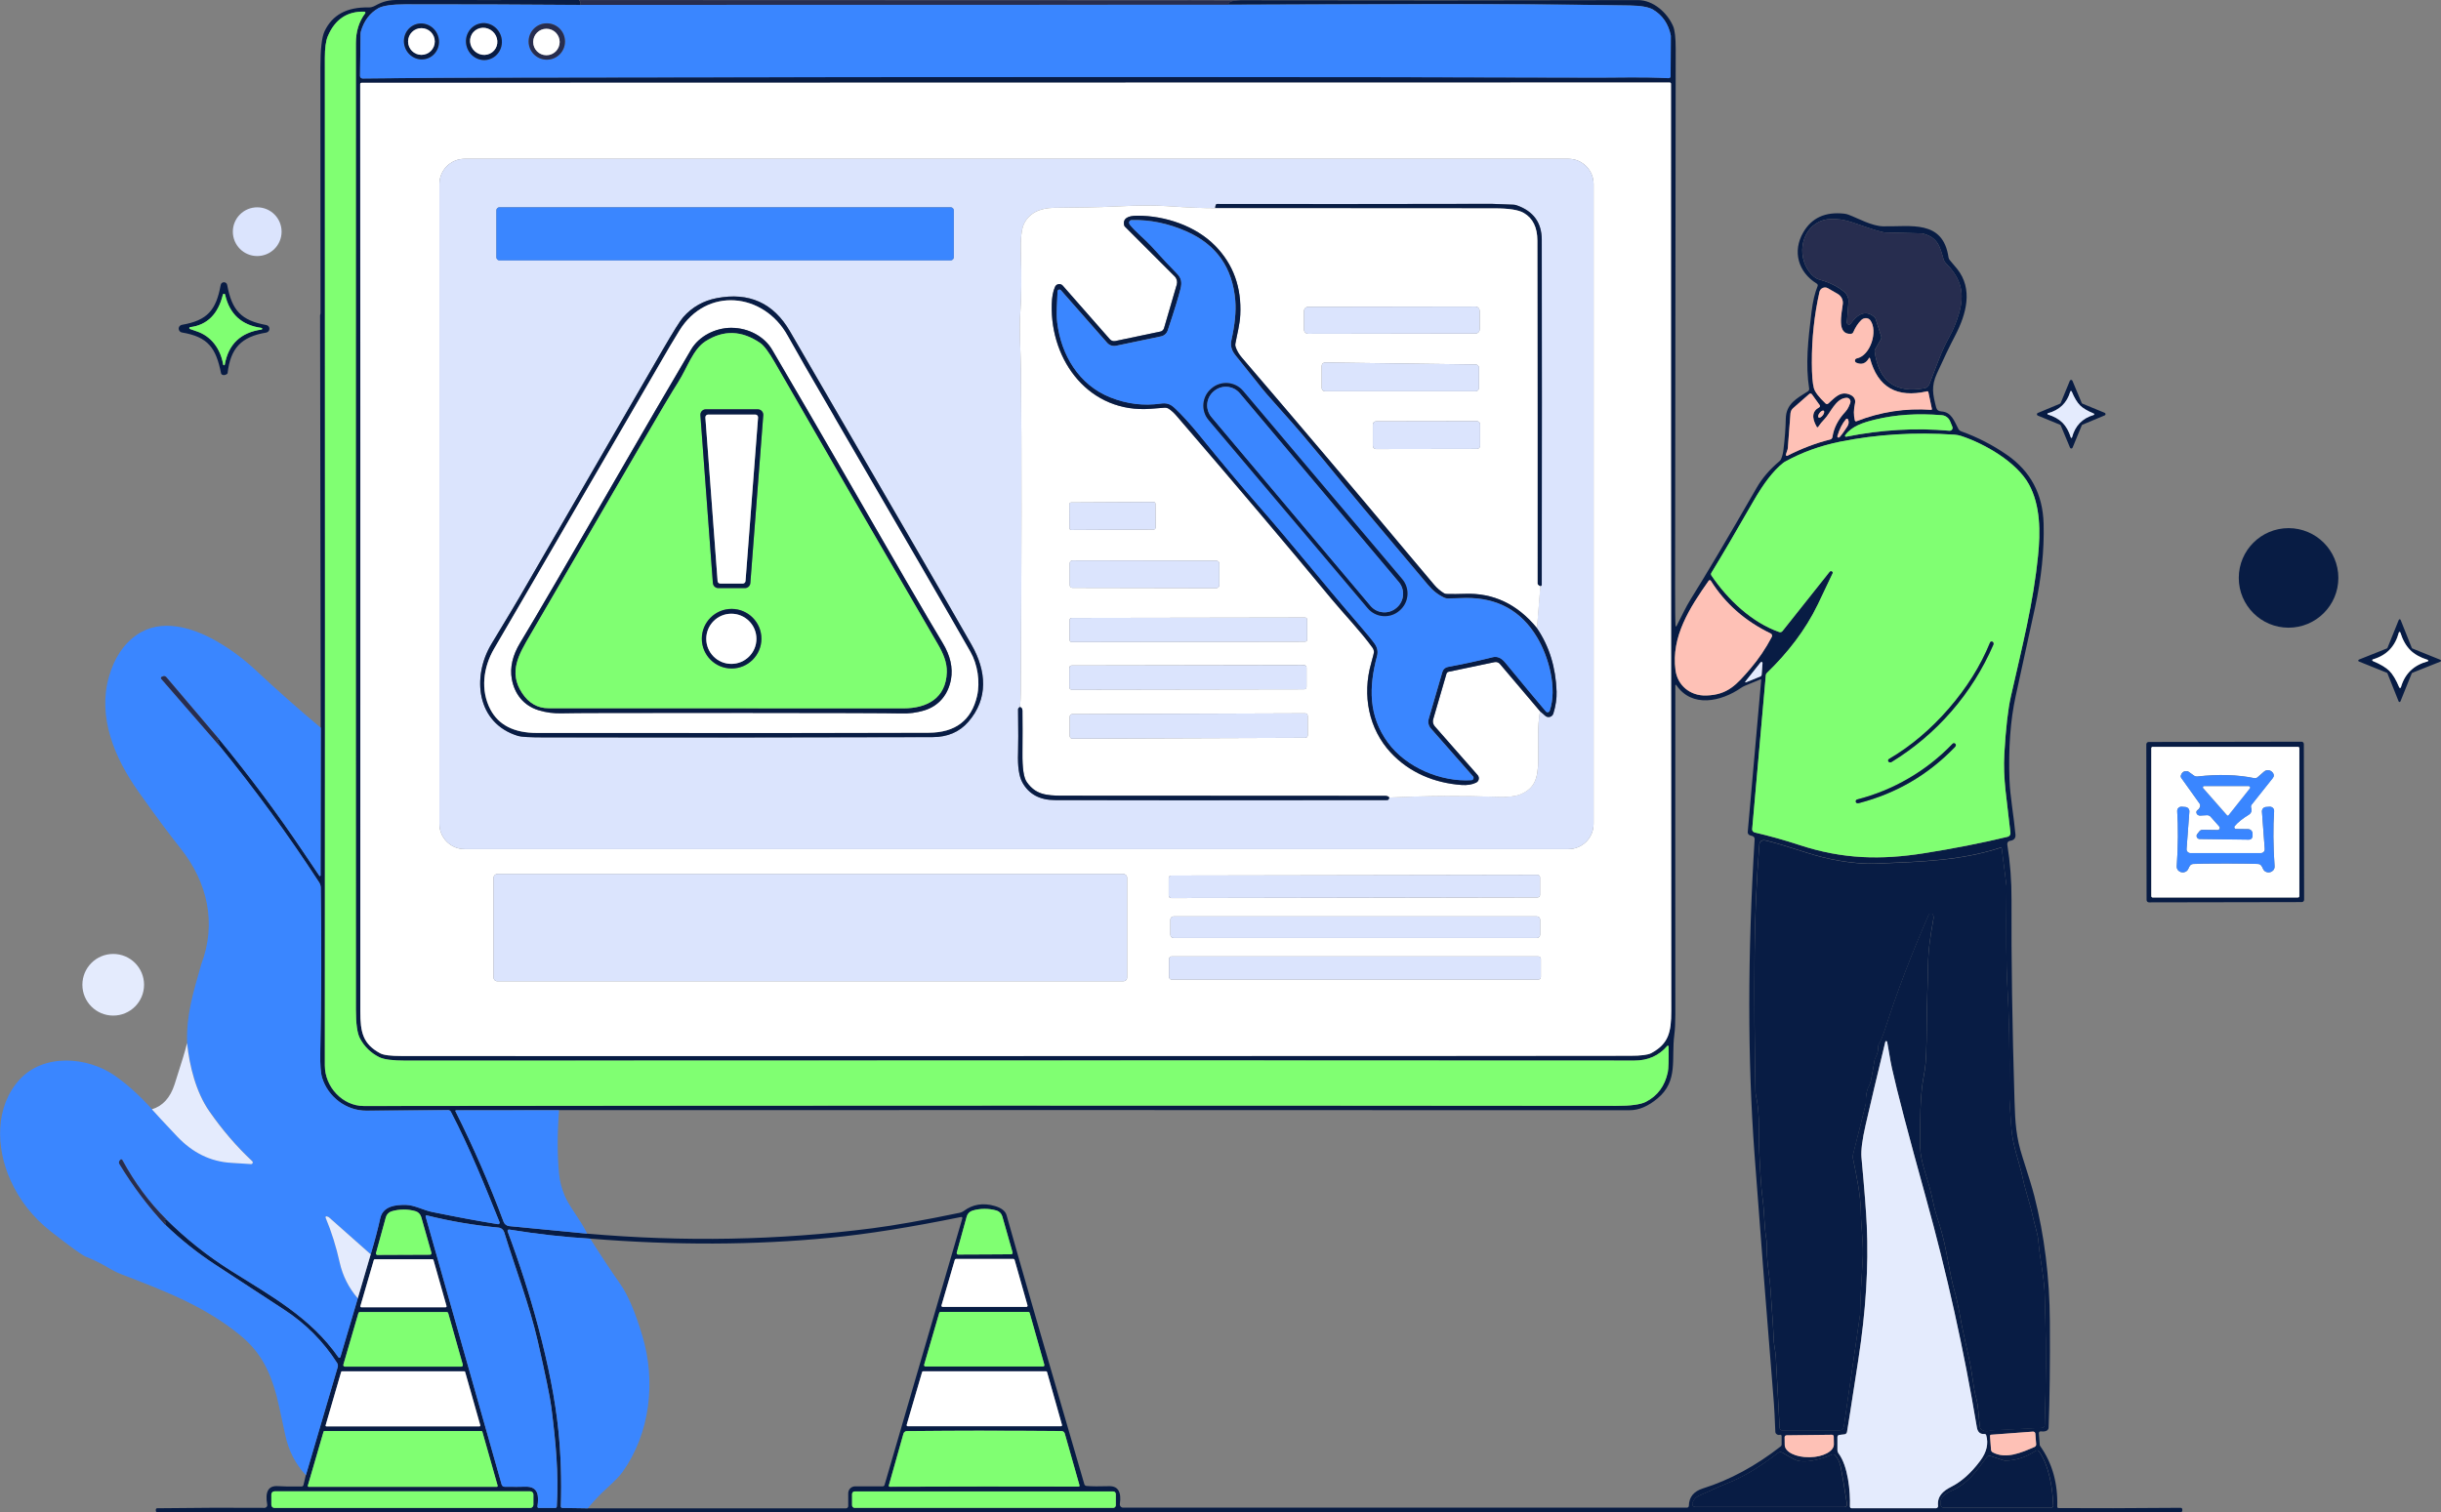 <?xml version="1.0" encoding="UTF-8"?>
<svg id="Layer_2" data-name="Layer 2" xmlns="http://www.w3.org/2000/svg" viewBox="0 0 445.65 276.19">
  <rect x="0" y="0" width="445.65" height="276.19" fill="#808080" stroke="none"/>
  <defs>
    <style>
      .cls-1 {
        fill: #081c44;
      }

      .cls-2 {
        fill: #80ff72;
      }

      .cls-3 {
        fill: #fec1b6;
      }

      .cls-4 {
        fill: #fff;
      }

      .cls-5 {
        fill: #3a86ff;
      }

      .cls-6 {
        fill: #dbe4fd;
      }

      .cls-7 {
        fill: #272d4f;
      }

      .cls-8 {
        fill: #e4ebfd;
      }
    </style>
  </defs>
  <g id="Layer_1-2" data-name="Layer 1">
    <g>
      <path class="cls-1" d="M105.72,0c.25.31.35.61.28.89-10.64-.09-21.28-.12-31.93-.11-2.51,0-4.19.25-5.03.73-1.51.87-2.56,2.25-3.13,4.15-.05.17-.08.34-.08.5l-.1,7.68c0,.27.21.49.48.48,9.18-.11,18.48-.17,27.9-.17,1.52,0,8.92-.01,22.22-.03,70.87-.1,129.43-.09,175.68.04,3.58.01,7.91-.15,12.61.1.21.01.37-.15.38-.35l.04-7.36s0-.07-.01-.09c-.43-2.11-1.51-3.67-3.21-4.7-.8-.48-2.24-.74-4.3-.77-24.39-.4-48.82-.2-73.24-.14-.18-.57.81-.85,2.98-.81,23.92.05,47.86.04,71.8-.02,2.76,0,5.32,2.28,6.39,4.74.32.73.48,2.12.48,4.16-.02,21.06-.05,53.85-.11,98.38,0,3.81.02,6.14.08,7.01,0,.09.14.12.18.03,1.14-2.18,1.62-3.36,2.65-5.01,2.68-4.28,6.67-11.02,11.97-20.23,1-1.75,2.39-3.37,4.16-4.86.14-.11.24-.25.31-.41.21-.47.36-1.06.44-1.74.25-2.06.39-3.93.42-5.6.04-2.77,2.04-3.74,4.05-5.03.16-.1.24-.29.22-.48-.7-4.49-.2-8.81.43-14.01.23-1.9.6-3.47,1.11-4.72.07-.17,0-.36-.15-.45-3.41-2.1-4.48-5.9-2.47-9.36,1.54-2.66,4.03-3.8,7.46-3.42.27.03.54.09.8.19,1.76.66,4.25,2.08,6.32,2.12,4.98.11,10.93-1.29,11.94,5.68.03.18.1.34.22.48.67.79,1.12,1.32,1.34,1.6,2.98,3.7,1.67,8.3-.34,12.18-.99,1.89-2.1,4.2-3.34,6.94-1.06,2.35-.76,3.79-.14,6.19.12.46.44.71.97.74,1.82.11,2.3,1.69,3.07,3.15.11.23.31.41.56.49,2.95,1.06,5.73,2.49,8.33,4.29,4.31,2.99,6.55,7.18,6.69,12.58.13,4.81-.4,9.91-1.57,15.3-1.14,5.24-2.32,10.65-3.54,16.22-.95,4.36-1.33,9.46-1.12,15.29.11,2.97.8,6.67,1.09,9.94.06.67-.27,1.06-.99,1.15-.33.04-.55.34-.5.67.53,3.32.79,6.69.77,10.12-.05,10.72.13,22.95.55,36.7.12,4.02.28,6.63,1.46,10.28,1.06,3.28,1.78,5.65,2.15,7.08,1.85,7.24,2.8,14.91,2.84,23,.05,7.61-.03,14.03-.23,19.29,0,.21-.11.4-.27.53-.24.18-.62.24-1.16.18-.2-.02-.36.14-.35.34l.16,2.12c0,.08.03.15.08.22,2.21,3.1,3.25,6.8,3.12,11.09,0,.13.1.24.23.24l10,.02,12.31-.07c.16,0,.29.13.29.29v.22c0,.16-.14.3-.3.3H28.73c-.15,0-.28-.12-.28-.28v-.2c0-.14.11-.25.25-.25l10.4-.09,9.2.02c.31,0,.55-.28.49-.59-.43-2.36.21-3.49,1.91-3.38.94.07,2.39.09,4.35.07.17,0,.32-.12.36-.29l.42-1.78,5.8-19.71c.08-.28.04-.57-.11-.81-2.51-3.92-5.74-7.18-9.72-9.76-4.18-2.73-8.36-5.46-12.53-8.19-3.27-2.14-6.3-4.56-9.09-7.25.08-.07.11-.16.12-.25,0-.15-.03-.24-.1-.28-.14-.08-.22-.14-.23-.17-.04-.11.05-.23.18-.21.09.02.15-.03.17-.13,3.59,3.56,7.52,6.69,11.8,9.39,7.32,4.61,14.55,8.52,19.65,15.82.1.15.33.11.37-.06l3.17-10.7,2.36-8.04c.72-2.37,1.3-4.57,1.74-6.59.48-2.19,2.78-2.48,4.74-2.43,1.48.04,3.26.99,4.67,1.28,4.49.92,8.51,1.66,12.07,2.24.21.04.38-.17.3-.37-2.54-6.29-5.38-13.44-8.89-20.17-.1-.18-.29-.3-.49-.29-7.35.06-12.34.09-14.95.1-3.66.02-6.99-2.51-8.06-6.01-.27-.86-.37-2.37-.34-4.54.2-10.09.23-20.14.09-30.13,0-.36-.11-.7-.3-1.01-5.61-8.64-11.72-17-18.32-25.09.15-.15.07-.44-.24-.86-.08-.11.04-.16.37-.13,5.41,6.57,10.51,13.39,15.27,20.47,1,1.48,1.99,2.95,2.97,4.4.07.1.22.05.22-.07l.04-26.91-.12-75.38c.05-.13.08-.26.08-.38,0-20.73-.01-35.68-.02-44.83,0-3.35.25-5.57.76-6.64,1.41-3,4.1-4.45,8.07-4.35.37,0,.76-.1,1.16-.32,1.51-.83,2.53-1.05,4.39-1.05,10.95.03,21.89.02,32.83,0M66.53,2.14c-3.15-.1-5.38,1.4-6.69,4.48-.36.85-.54,2.17-.54,3.98.04,77.62.04,138.95,0,183.97,0,3.93,3.23,7.42,7.15,7.42,79.36-.09,155.55-.1,228.6-.03,2.66,0,4.48-.24,5.44-.74,2.12-1.09,3.45-2.89,3.99-5.41.13-.62.18-2.18.14-4.7,0-.12-.16-.18-.24-.09-1.52,1.78-3.53,2.67-6.01,2.67-29.99-.04-104.76-.04-224.33.01-2.37,0-3.97-.21-4.81-.63-1.53-.76-2.7-1.9-3.51-3.41-.5-.92-.75-2.68-.75-5.29-.02-50.79-.02-109.61,0-176.48,0-2.13.56-3.94,1.69-5.45.09-.12,0-.29-.14-.29M185.45,192.86c66.64-.02,104.03-.03,112.18-.05,1.97,0,3.26-.17,3.85-.49,3.14-1.71,3.64-3.78,3.64-7.71-.04-79.93-.06-136.37-.05-169.31,0-.12-.1-.23-.22-.23-24.66,0-64.47,0-119.43.02-54.96.01-94.77.02-119.43.03-.12,0-.23.1-.23.23.03,32.94.03,89.38.02,169.31,0,3.92.5,6,3.64,7.7.6.33,1.88.49,3.85.49,8.14.02,45.54.02,112.18.01M352.25,70.13c.12-.36.72-1.91,1.79-4.66.57-1.46,1.19-2.79,1.87-4.01.68-1.22,1.25-2.59,1.7-4.1,1.13-3.77.47-6.43-2.31-9.24-.23-.24-.41-.53-.5-.86-.65-2.32-1.07-3.85-3.61-4.57-.14-.04-.29-.06-.43-.07-2.42-.07-4.62-.12-6.58-.17-.55-.01-2.21-.51-4.99-1.49-1.35-.48-2.37-.76-3.07-.86-1.33-.18-2.4-.14-3.22.1-4.04,1.22-4.93,6.36-2.59,9.44.59.77,1.2,1.25,1.84,1.42,1.84.5,3.35,1.25,4.54,2.24.54.46.83,1.14.78,1.85l-.29,3.71c-.03.39.48.57.7.25,1.11-1.56,2.7-2.75,4.38-1.14.07.07.12.15.15.24l1.03,3.21c.06.18.04.38-.06.55l-1.06,1.85c-.07.11-.09.23-.07.36.74,5.46,3.78,7.69,9.11,6.72.41-.08.75-.37.88-.77M341.19,65.41c-.56.96-1.32,1.23-2.29.81-.37-.16-.32-.71.08-.79,2.53-.51,3.9-5.03,2.47-6.96-.38-.51-1.18-.52-1.68-.01-.56.57-1.04,1.3-1.43,2.19-.08.17-.24.29-.43.3-2.66.15-1.69-3.67-1.48-5.48.08-.73-.28-1.44-.92-1.81l-1.8-1.04c-.61-.35-1.38-.02-1.54.67-.94,4.18-1.4,8.5-1.39,12.97,0,2.19.13,3.73.37,4.61.18.68.9,1.61,2.14,2.8.14.13.35.14.49,0,.59-.54,1.54-1.56,2.46-1.78,1.04-.26,2.73.38,2.42,1.75-.25,1.12-.27,2.16-.03,3.12.03.12.17.2.29.15,4.38-1.72,8.94-2.42,13.66-2.09.08,0,.14-.07.12-.15l-.65-3.09c-.02-.1-.11-.16-.21-.14-5.56,1.27-9.04-.73-10.45-6.03-.03-.1-.16-.11-.21-.03M326.3,83.23c2.63-1.34,5.23-2.33,7.82-2.97.22-.05.39-.23.42-.46.25-1.66,1.05-3.21,2.38-4.63.24-.25.43-.55.57-.87l.29-.68c.21-.48-.16-1.01-.68-.98-1.99.1-2.89,2.76-4.02,3.9-.44.45-.82.92-1.15,1.42-.06.09-.2.09-.25,0-.98-1.7-.84-2.88.43-3.57.15-.08.2-.28.1-.41l-1.41-1.97c-.12-.17-.35-.2-.5-.06l-2.94,2.58c-.28.24-.45.59-.48.95l-.49,6.37c0,.08-.02.15-.04.22l-.31.93c-.05.15.11.29.25.22M332.96,75.02c-.16-.12-.5.05-.76.39-.26.34-.34.71-.18.83.16.12.5-.05.76-.39.26-.34.34-.71.18-.83M336.87,79.48c-.1.13.02.31.18.28,6.4-1.28,12.69-1.65,18.86-1.09.39.03.68-.36.53-.72l-.41-1c-.25-.63-.85-1.07-1.52-1.12-4.42-.37-8.49-.1-12.2.81-2.23.55-4.24,1.2-5.44,2.85M335.73,79.91c.17-.05.68-.72,1.52-2,.3-.46.34-.9.13-1.33-.07-.14-.25-.16-.35-.04-.69.81-1.21,1.84-1.58,3.1-.05.17.11.34.29.28M334.57,104.74c-1.52,3.21-2.41,5.08-2.67,5.62-2.3,4.76-5.53,8.89-9.34,12.57-.1.1-.16.23-.17.37l-2.49,28.11c-.03.29.17.55.45.62,2.76.64,5.49,1.41,8.2,2.3,7.95,2.61,14.93,2.72,22.68,1.5,5.34-.84,10.44-1.84,15.31-3.01.33-.08.54-.38.51-.72-.63-5.98-1.39-9.76-1.11-14.53.27-4.6.66-8.06,1.19-10.38,2.11-9.35,4.09-17.01,4.96-25.7.43-4.28.46-9.16-1.67-13.04-2.25-4.09-8.11-7.43-12.38-8.83-.38-.12-.79-.21-1.19-.23-7.29-.49-14.25-.07-20.89,1.28-3.65.74-6.97,1.94-9.99,3.61-.16.08-.3.18-.44.29-1.74,1.37-3.55,3.72-5.46,7.06-3.05,5.33-5.59,9.66-7.62,12.99-.09.15-.09.34.01.49,3,4.42,7.39,8.57,12.37,10.32.22.08.46,0,.6-.17l8.61-10.84c.1-.12.28-.16.42-.08.14.09.19.26.12.41M311.96,106.05c-3.48,4.96-6.88,10.24-6.07,16.33.37,2.81,2.69,4.74,5.64,4.64,3.88-.14,5.46-1.91,8.07-4.95,1.45-1.7,2.75-3.61,3.88-5.76.12-.23.03-.51-.21-.62-4.66-2.24-8.31-5.45-10.93-9.63-.09-.14-.29-.14-.38,0M321.78,121.11c.02-.2-.23-.29-.35-.14l-2.79,3.51c-.05.07.02.17.1.14l2.66-1.08c.12-.05.21-.17.22-.3l.16-2.12M102.07,202.74l-18.81.02c-.09,0-.16.1-.11.18,3.34,6.67,6.26,13.39,8.78,20.17.16.44.56.75,1.03.8l14.23,1.38c17.61,1.54,34.95,1.22,52.01-.97,4.14-.53,9.48-1.48,16.03-2.84.25-.05.49-.16.7-.31,1.65-1.24,3.55-1.55,5.68-.93,1.22.36,1.93.91,2.15,1.65,2.57,9.18,7.3,25.56,14.2,49.14.05.19.22.33.41.34.94.08,2.31.1,4.12.04,1.62-.04,2.28,1.05,1.96,3.26-.05.35.22.66.57.66h102.98c.18,0,.33-.15.33-.33.03-1.59.89-2.65,2.57-3.18,4.9-1.54,9.63-4.1,14.21-7.68.1-.08.16-.21.16-.34v-1.54c0-.16-.16-.28-.31-.23-.24.08-.48.01-.69-.19-.09-.08-.14-.2-.15-.32-.1-2.57-.19-4.3-.26-5.19-1.33-16.43-2.51-31.61-3.54-45.51-1.28-17.29-1.28-36.48.02-57.56.02-.27-.16-.51-.41-.58l-.43-.13c-.27-.08-.45-.34-.42-.61l2.46-27.79c0-.07-.06-.11-.12-.09l-2.84,1.17c-.23.09-.46.22-.67.36-3.72,2.58-9.04,3.72-11.88-.49-.05-.08-.17-.04-.17.05-.02,15.82-.01,35.86,0,60.11,0,1.53-.06,2.75-.18,3.68-.59,4.44.77,8.45-3.05,11.64-1.73,1.45-3.42,2.17-5.08,2.17-65.25-.03-130.41-.04-195.5-.02M342.36,193.21c.41-.78.59-1.47.54-2.08-.02-.17.03-.35.12-.5.33-.52.73-1.5,1.2-2.94,2.15-6.67,4.78-13.55,7.88-20.62.16-.36.67-.35.82,0,.09.2.09.51.02.94-.48,2.68-.9,5.31-.95,8.33-.05,3.78-.21,6.55-.23,10.93-.03,4.15-.14,6.8-.34,7.97-.25,1.46-.4,2.31-.43,2.57-.36,2.55-.5,6.48-.43,11.76.02,1.09.29,2.51.83,4.26.67,2.16,1.06,3.55,1.19,4.17.41,1.93.76,3.33,1.05,4.21.76,2.27,1.32,4.41,1.69,6.42.64,3.48,1.09,5.65,1.35,6.5.42,1.39.89,3.54,1.4,6.46.09.53.39,1.89.88,4.08.54,2.38.82,3.74.87,4.09.41,2.9.72,4.68.91,5.33.48,1.61.45,3.36.73,5.47.02.2.12.37.28.48.47.34,1.04.4,1.72.17.02,0,.04-.01.07-.02l9.31-.46c.24-.01.44-.21.45-.46.24-7.71.28-14.34.11-19.9-.04-1.34-.08-2.69-.11-4.06-.03-1.13-.17-2.49-.41-4.08-.45-2.93-.68-4.67-.71-5.22-.08-1.7-.66-3.05-1.09-5.06-.49-2.31-1.28-4.33-1.83-6.97-.48-2.34-1.78-5.79-2.02-8.74-.27-3.39-.4-5.47-.38-6.27.09-7.6-.05-14.61-.43-21.04-.13-2.21-.16-7.92-.1-17.15,0,0,0-.01,0-.02l-.87-6.81c-.02-.12-.13-.2-.24-.16-7.24,2.36-14.2,2.55-22.72,2.9-4.23.17-9.23-.88-12.58-1.97-3.22-1.05-5.66-1.78-7.29-2.19-.32-.08-.56-.11-.71-.1-.38.03-.68.34-.71.72-.54,6.78-.82,13.43-.87,19.93-.07,8.57-.01,16.96.16,25.19,0,.27.03.53.09.78.38,1.71.56,3.71.53,6-.03,2.2.08,5.13.31,8.77.1,1.67.23,3.05.38,4.14.38,2.82.23,4.83.71,7.55.03.18.04.36.04.54-.09,3.01.5,5.67.69,8.47.39,5.54.58,8.4.56,8.59-.07,1,.34,2.45.41,3.79.31,5.71.54,9.99.69,12.82.01.29.25.51.54.51h10.25c.48,0,.88-.35.95-.82l2.95-20.42s0-.04,0-.07c.04-2.55.2-5.77.46-9.65.21-3.2-.28-5.84-.33-9.08-.04-2.97-.75-6.36-1.43-9.64-.05-.24-.05-.49.01-.73l2.33-9.24c.02-.07.03-.14.02-.21-.04-1.27.14-2.26.51-2.96.21-.37.35-.77.43-1.19.31-1.62.49-2.61.54-2.99.07-.54.14-.89.22-1.06M344.19,190.27c-1.45,5.99-2.65,11.05-3.6,15.2-.61,2.67-.86,4.64-.75,5.9.54,5.83.86,9.98.97,12.47.34,7.44-.17,15.61-1.55,24.51-1.31,8.51-2,12.89-2.06,13.15-.03.23-.22.42-.46.44l-.95.11c-.2.02-.34.18-.34.38v2.35c0,.24.08.48.22.67,1.72,2.28,2.16,6.9,2.06,9.66,0,.18.14.33.31.33h15.39c.23,0,.42-.21.39-.44-.19-1.71.86-2.7,2.37-3.46,1.9-.96,3.68-2.55,5.33-4.77,1.18-1.58,1.54-3.13,1.09-4.67-.04-.14-.17-.23-.31-.22-.79.07-1.25-.33-1.39-1.19-2.36-14.09-5.47-28.13-9.35-42.11-3.18-11.46-5.23-19.3-6.16-23.51-.37-1.69-.57-3.27-.87-4.8-.04-.19-.31-.2-.35,0M179.77,229.09c3.04-.02,4.65-.02,4.83-.03.18,0,.31-.17.26-.34l-1.87-6.58c-.15-.51-.55-.92-1.06-1.07-.7-.21-1.43-.31-2.2-.3-.77,0-1.5.11-2.19.32-.51.16-.91.56-1.05,1.08l-1.82,6.6c-.04.17.09.34.27.34s1.79-.01,4.83-.02M73.71,229.16c3.02-.01,4.62-.02,4.81-.02.17,0,.3-.17.25-.34l-1.86-6.54c-.15-.51-.54-.92-1.05-1.07-.69-.2-1.42-.3-2.18-.3-.76,0-1.49.11-2.18.32-.5.15-.9.56-1.04,1.07l-1.8,6.55c-.05.17.08.34.26.34s1.78-.01,4.8-.02M77.71,222.16l13.88,48.94c.07.24.28.4.53.41,1.7.02,2.94.02,3.74-.01,2.5-.09,2.53,1.71,2.27,3.61-.02.14.09.27.24.27h3c.16,0,.28-.12.29-.28.36-6.05-.18-11.7-1-18.12-.23-1.84-1.06-5.85-2.48-12.06-1.52-6.64-4.04-13.12-6.12-19.89-.15-.47-.55-.8-1.04-.85-4.44-.42-8.82-1.16-13.11-2.23-.12-.03-.23.08-.2.2M107.76,226.21c-4.7-.27-9.64-.82-14.8-1.66-.2-.03-.35.16-.28.34,2.16,5.78,4.02,11.57,5.57,17.38,1.88,7.06,3.11,13.33,3.68,18.83.47,4.49.62,9.16.46,14.01,0,.15.11.27.27.28l4.65.07h47.15c.22-.01.4-.19.4-.41v-2.35c0-.69.56-1.26,1.26-1.26h5.04c.15,0,.29-.1.33-.25l14.2-48.69c.04-.14-.08-.28-.23-.25-9.19,1.87-17.14,3.14-23.87,3.79-13.83,1.36-28.44,1.41-43.84.16M65.8,238.5c-.03.12.05.24.18.24h15.36c.12,0,.22-.12.18-.24l-2.38-8.39c-.02-.08-.1-.14-.18-.14h-10.53c-.08,0-.16.05-.18.14l-2.45,8.39M185.23,230.07c-.03-.09-.11-.16-.21-.16h-10.49c-.1,0-.18.07-.21.16l-2.43,8.32c-.04.14.07.28.21.28h15.28c.15,0,.25-.14.21-.28l-2.36-8.32M62.69,249.21c-.05.18.09.37.28.37h21.24c.19,0,.33-.18.28-.37l-2.66-9.39c-.03-.12-.15-.21-.28-.21h-15.84c-.13,0-.24.09-.28.21l-2.74,9.39M168.72,249.23c-.04.16.08.32.24.32h21.46c.17,0,.29-.16.24-.32l-2.68-9.47c-.03-.1-.12-.18-.24-.18h-16.02c-.11,0-.21.07-.24.18l-2.76,9.47M59.45,260.28c-.03.11.05.22.16.22h27.92c.11,0,.19-.11.16-.21l-2.76-9.73c-.02-.08-.09-.12-.16-.12h-22.32c-.08,0-.14.05-.16.12l-2.83,9.73M165.53,260.22c-.03.12.05.24.18.24h27.99c.12,0,.22-.12.18-.24l-2.73-9.65c-.02-.08-.1-.14-.18-.14h-22.45c-.08,0-.16.05-.18.14l-2.82,9.65M179.68,271.46c1,0,6.74,0,17.23.02.12,0,.21-.11.17-.23l-2.68-9.45c-.08-.27-.33-.46-.61-.47-5-.04-9.7-.06-14.12-.06-4.42,0-9.13.03-14.13.08-.28,0-.53.2-.61.47l-2.67,9.46c-.04.12.05.23.17.23,10.49-.03,16.23-.04,17.23-.04M88.06,261.46c-.02-.07-.09-.12-.17-.12h-28.65c-.08,0-.15.05-.17.12l-2.87,9.85c-.03.11.05.22.17.22h34.32c.11,0,.2-.11.16-.22l-2.79-9.85M371.16,261.45l-7.67.57c-.1,0-.18.1-.18.2l.19,2.54c.02.2.13.38.31.48,2.41,1.29,5.25.05,7.63-.99.2-.09.31-.28.3-.49l-.15-1.93c-.02-.22-.21-.39-.43-.37M334.45,262.02l-8.31.1c-.18,0-.33.15-.33.34l.02,1.42c.02,1.27,2.02,2.27,4.46,2.24h.11c2.44-.03,4.42-1.08,4.4-2.35l-.02-1.42c0-.18-.15-.33-.34-.33M374.86,274.94c-.08-3.21-.79-7.35-2.57-9.86-.15-.21-.43-.26-.64-.12-1.76,1.17-3.61,1.76-5.55,1.79-.08,0-.16-.01-.24-.04l-2.45-.81c-.25-.09-.53,0-.68.21-1.97,2.63-3.39,4.82-6.52,6.17-1.09.47-2.14,1.22-1.89,2.59.05.27.29.47.57.47h19.6c.22,0,.4-.18.39-.4M334.49,265.63c-1.7.78-5.14,1.82-6.89.89-.9-.48-1.61-.88-2.12-1.21-.27-.17-.61-.16-.86.03-3.09,2.35-5.87,4.23-9.44,5.62-.83.33-2.22.94-4.17,1.84-.94.43-1.53.52-1.99,1.63-.16.37.12.79.53.79h27.21c.28,0,.5-.25.46-.54-.57-3.59-.95-5.83-1.13-6.71-.2-.93-.55-1.67-1.06-2.23-.13-.14-.34-.18-.51-.1M97.38,272.92c0-.31-.25-.57-.57-.57h-46.7c-.31,0-.57.25-.57.57v1.89c0,.31.25.57.57.57h46.7c.31,0,.57-.25.57-.57v-1.89M203.71,272.85c0-.27-.21-.48-.48-.48h-47.19c-.27,0-.48.21-.48.48v2.04c0,.27.21.48.48.48h47.19c.27,0,.48-.21.48-.48v-2.04h0Z"/>
      <path class="cls-7" d="M216.83.04l10.43.03c-2.17-.04-3.16.23-2.98.81l-118.28.02c.07-.28-.02-.58-.28-.89l111.11.04h0Z"/>
      <path class="cls-5" d="M106,.89l118.28-.02c24.42-.06,48.85-.27,73.24.14,2.06.03,3.5.29,4.3.77,1.71,1.02,2.78,2.59,3.21,4.7,0,.03.01.06.01.09l-.04,7.36c0,.21-.17.36-.38.35-4.71-.25-9.04-.09-12.61-.1-46.26-.13-104.82-.15-175.68-.04-13.29.02-20.69.03-22.22.03-9.41,0-18.71.05-27.9.17-.27,0-.49-.22-.48-.48l.1-7.68c0-.17.03-.34.08-.5.57-1.9,1.62-3.28,3.13-4.15.84-.48,2.51-.73,5.03-.73,10.65-.01,21.3.03,31.93.11M75.86,4.46c-1.66.58-2.53,2.44-1.93,4.16.6,1.72,2.43,2.64,4.1,2.06,1.66-.58,2.53-2.44,1.93-4.16-.6-1.72-2.43-2.64-4.1-2.06M87.51,4.32c-1.75.45-2.8,2.28-2.33,4.09.47,1.81,2.26,2.91,4.01,2.46,1.75-.45,2.8-2.28,2.33-4.09-.47-1.81-2.26-2.91-4.01-2.46M103.15,7.58c0-1.84-1.48-3.32-3.32-3.32s-3.32,1.48-3.32,3.32,1.48,3.32,3.32,3.32,3.32-1.48,3.32-3.32h0Z"/>
      <path class="cls-2" d="M66.67,2.43c-1.13,1.51-1.69,3.32-1.69,5.45-.02,66.86-.02,125.69,0,176.48,0,2.61.25,4.38.75,5.29.81,1.51,1.98,2.64,3.51,3.41.84.42,2.44.63,4.81.63,119.57-.05,194.35-.05,224.33-.01,2.48,0,4.49-.88,6.01-2.67.08-.09.24-.04.24.09.04,2.52-.01,4.09-.14,4.7-.54,2.52-1.87,4.32-3.99,5.41-.96.5-2.78.75-5.44.74-73.04-.07-149.24-.07-228.6.03-3.92,0-7.15-3.49-7.15-7.42.04-45.02.03-106.35,0-183.97,0-1.8.18-3.13.54-3.98,1.31-3.08,3.54-4.58,6.69-4.48.15,0,.23.17.14.29h0Z"/>
      <path class="cls-1" d="M75.86,4.46c1.66-.58,3.5.34,4.1,2.06.6,1.72-.27,3.58-1.93,4.16-1.66.58-3.5-.34-4.1-2.06-.6-1.72.27-3.58,1.93-4.16M79.38,7.58c0-1.35-1.09-2.44-2.44-2.44s-2.44,1.09-2.44,2.44,1.09,2.44,2.44,2.44,2.44-1.09,2.44-2.44h0Z"/>
      <path class="cls-1" d="M87.51,4.32c1.75-.45,3.54.65,4.01,2.46.47,1.81-.58,3.64-2.33,4.09-1.75.45-3.54-.65-4.01-2.46-.47-1.81.58-3.64,2.33-4.09M86.42,5.87c-.89,1.01-.77,2.57.27,3.5,1.04.93,2.62.86,3.51-.14.89-1.01.77-2.57-.27-3.5-1.04-.93-2.62-.86-3.51.14h0Z"/>
      <path class="cls-7" d="M103.15,7.58c0,1.84-1.48,3.32-3.32,3.32s-3.32-1.48-3.32-3.32,1.48-3.32,3.32-3.32,3.32,1.48,3.32,3.32M102.18,7.67c0-1.34-1.08-2.42-2.42-2.42s-2.42,1.08-2.42,2.42,1.08,2.42,2.42,2.42,2.42-1.08,2.42-2.42h0Z"/>
      <path class="cls-4" d="M79.38,7.58c0,1.35-1.09,2.44-2.44,2.44s-2.44-1.09-2.44-2.44,1.09-2.44,2.44-2.44,2.44,1.09,2.44,2.44h0Z"/>
      <path class="cls-4" d="M86.42,5.87c.9-1.01,2.47-1.07,3.51-.14,1.05.93,1.17,2.5.27,3.5-.9,1.01-2.47,1.07-3.51.14-1.05-.93-1.17-2.5-.27-3.5h0Z"/>
      <path class="cls-4" d="M102.18,7.67c0,1.34-1.08,2.42-2.42,2.42s-2.42-1.08-2.42-2.42,1.08-2.42,2.42-2.42,2.42,1.08,2.42,2.42h0Z"/>
      <path class="cls-4" d="M185.42,15.09c54.96-.01,94.77-.02,119.43-.02.12,0,.22.1.22.23-.01,32.94,0,89.38.05,169.31,0,3.92-.5,6-3.64,7.71-.6.32-1.88.49-3.85.49-8.14.02-45.54.04-112.18.05-66.64.01-104.03.01-112.18-.01-1.97,0-3.26-.17-3.85-.49-3.14-1.7-3.64-3.78-3.64-7.7.02-79.93.01-136.37-.02-169.31,0-.13.1-.23.23-.23,24.65-.01,64.47-.02,119.43-.03M80.22,150.46c0,2.54,2.06,4.61,4.61,4.61h201.5c2.54,0,4.61-2.06,4.61-4.61V33.61c0-2.54-2.06-4.61-4.61-4.61H84.83c-2.54,0-4.61,2.06-4.61,4.61v116.85M205.77,160.3c0-.38-.3-.68-.68-.68h-114.3c-.38,0-.68.3-.68.68v18.22c0,.38.3.68.68.68h114.3c.38,0,.68-.3.68-.68v-18.22M281.16,160.23c0-.25-.2-.46-.46-.45l-66.88.12c-.25,0-.46.21-.45.46v3.2c0,.25.21.46.46.45l66.88-.12c.25,0,.46-.21.45-.46v-3.2M281.18,167.96c0-.34-.27-.61-.61-.61h-66.29c-.34,0-.61.27-.61.61v2.73c0,.34.27.61.61.61h66.29c.34,0,.61-.27.61-.61v-2.73M281.31,175.13c0-.26-.21-.47-.47-.47h-66.94c-.26,0-.47.21-.47.47v3.29c0,.26.21.47.47.47h66.94c.26,0,.47-.21.47-.47v-3.29h0Z"/>
      <path class="cls-6" d="M80.22,150.46V33.61c0-2.54,2.06-4.61,4.61-4.61h201.5c2.54,0,4.61,2.06,4.61,4.61v116.85c0,2.54-2.06,4.61-4.61,4.61H84.83c-2.54,0-4.61-2.06-4.61-4.61M221.86,38.02c-2.06.02-4.96-.11-8.69-.37-2.34-.16-5.27-.15-8.81.03-4.55.23-7.16.2-11.92.27-2.69.04-4.52,1-5.47,2.88-.48.96-.68,2.8-.59,5.53.14,4.19.11,7.75-.1,10.69-.24,3.45.1,7.55.12,10.9.14,14.83.12,34.27-.04,58.34,0,.94-.05,1.87-.14,2.81-.11.04-.21.11-.28.2-.05.07-.08.15-.08.23.05,3.85.05,6.5,0,7.93-.09,2.5.17,4.3.79,5.42,1.19,2.14,3.16,3.21,5.92,3.22,10.76.05,30.98.05,60.69,0,.19,0,.31-.16.37-.47,6.7-.31,13.39-.35,20.09-.12,1.7.06,2.99-.09,3.86-.46,2.67-1.11,3.18-3,3.25-6.01.08-3.17-.22-6.15.33-9.15l.94.82c.5.44,1.29.22,1.48-.42.43-1.41.63-2.75.59-4.02-.15-4.42-1.34-8.27-3.58-11.56l.62-7.68c.17-.03.25-.11.25-.27.03-23.4.03-44.4,0-62.99,0-3.13-1.53-5.22-4.57-6.28-.22-.08-.44-.12-.66-.12-2.5-.1-3.8-.15-3.88-.15-19.55.04-36.28.04-50.19.02-.18,0-.29.25-.32.77M174.13,38.41c0-.31-.25-.56-.56-.56h-82.39c-.31,0-.56.25-.56.56v8.57c0,.31.25.56.56.56h82.39c.31,0,.56-.25.56-.56v-8.57M89.73,117.59c-3.63,6-2.75,14.49,4.83,16.8.59.18,2.15.27,4.7.27,20.72.04,44.38.02,70.98-.05,2.74,0,4.91-.93,6.52-2.77,3.73-4.25,3.33-9.33.63-14.07-3.37-5.93-14.43-25.02-33.18-57.29-3-5.15-7.45-7.17-13.36-6.04-2.44.47-4.49,1.63-6.13,3.49-.54.61-1.81,2.63-3.8,6.06-9.59,16.54-18.24,31.49-25.96,44.86-.62,1.08-2.37,3.99-5.23,8.73h0Z"/>
      <path class="cls-1" d="M281.23,107.05c-.18-.05-.33-.14-.44-.28-.05-.07-.08-.14-.08-.23.02-17.88.01-38.74-.03-62.61,0-2.4-.83-4.07-2.48-5.04-.95-.56-2.73-.84-5.32-.84-17,0-34.01-.02-51.02-.03.03-.51.14-.77.32-.77,13.91.03,30.64.02,50.19-.02.08,0,1.38.05,3.88.15.22,0,.44.05.66.12,3.04,1.06,4.56,3.15,4.57,6.28.04,18.59.04,39.59,0,62.99,0,.15-.09.24-.25.27h0Z"/>
      <path class="cls-4" d="M221.86,38.02c17.01.01,34.02.02,51.02.03,2.6,0,4.37.28,5.32.84,1.65.96,2.47,2.64,2.48,5.04.04,23.87.04,44.74.03,62.61,0,.09.03.16.08.23.11.14.26.23.44.28l-.62,7.68c-3.58-4.39-7.99-6.49-13.24-6.28-1.08.04-2.17.05-3.28.02-.18,0-.36-.05-.51-.15-.66-.41-1.25-.92-1.77-1.53-1.42-1.67-3.15-3.73-5.2-6.18-9.48-11.34-19.44-23.1-29.89-35.29-.54-.62-.92-1.28-1.15-1.97-.07-.2-.08-.41-.04-.61.33-1.77.8-3.44.89-5.23.25-5.03-1.27-9.24-4.57-12.61-3.56-3.64-9.15-5.52-14.23-5.51-1.81,0-2.62.55-2.43,1.65.03.14.09.27.19.37l9.07,9.07c.39.39.53.95.38,1.48l-2.33,7.98c-.09.31-.34.55-.66.61l-8.24,1.73c-.37.08-.75-.05-1-.34l-8.59-9.78c-.41-.47-1.16-.35-1.41.22-.36.82-.56,1.88-.6,3.19-.28,10.44,6.95,19.96,18.1,19.08,1.66-.14,2.51-.2,2.55-.2.26,0,.51.07.73.21.48.32.94.73,1.38,1.25,10.81,12.56,20.27,23.73,28.37,33.53,2.16,2.61,5.34,5.92,7.46,8.88.14.2.22.43.24.67.02.18-.15.87-.49,2.06-1.72,5.96-.42,12.1,3.54,16.38,3.42,3.69,8.02,5.56,12.91,5.92,1.07.08,1.97-.07,2.7-.43.52-.25.65-.93.27-1.37l-7.84-8.92c-.3-.35-.41-.82-.28-1.27l2.43-8.33c.05-.18.2-.31.38-.35l8.39-1.76c.37-.08.75.05.99.34l7.33,8.65c-.55,3-.25,5.98-.33,9.15-.08,3.01-.58,4.9-3.25,6.01-.87.36-2.16.51-3.86.46-6.69-.23-13.38-.2-20.09.12-.13-.21-.39-.31-.78-.31-18.04-.02-37.66-.02-58.86-.03-3.03,0-4.93-.22-6.54-2.49-.56-.79-.82-2.55-.79-5.31.03-2.81.03-5.4,0-7.74,0-.34-.16-.54-.44-.67.09-.94.14-1.87.14-2.81.16-24.06.18-43.51.04-58.34-.03-3.35-.36-7.45-.12-10.9.21-2.94.24-6.5.1-10.69-.09-2.73.11-4.57.59-5.53.95-1.87,2.77-2.83,5.47-2.88,4.76-.07,7.37-.04,11.92-.27,3.54-.18,6.48-.19,8.81-.03,3.73.26,6.63.38,8.69.37M270.13,56.75c0-.42-.34-.76-.76-.76l-30.54.05c-.42,0-.76.34-.76.76v3.4c0,.42.34.76.77.76l30.54-.05c.42,0,.76-.34.76-.76v-3.4M270.01,67.16c0-.33-.27-.6-.6-.6l-27.5-.36c-.33,0-.61.27-.61.6v4.06c0,.33.27.6.6.6h27.5c.33,0,.6-.27.6-.6v-3.7M270.22,77.5c0-.32-.27-.59-.59-.59l-18.41.03c-.33,0-.59.27-.59.59v3.89c0,.32.27.59.6.59l18.41-.03c.33,0,.59-.27.59-.59v-3.89M210.95,92.01c0-.19-.15-.33-.34-.33l-15.05.08c-.19,0-.33.15-.33.34l.02,4.35c0,.19.15.33.34.33l15.05-.08c.19,0,.33-.15.33-.34l-.02-4.35M222.61,102.93c0-.29-.24-.53-.53-.53l-26.26-.05c-.29,0-.53.23-.53.53v3.94c0,.29.23.53.52.53l26.26.05c.29,0,.53-.23.53-.53v-3.94M238.65,113.16c0-.21-.18-.38-.39-.38l-42.61.07c-.21,0-.39.17-.38.39v3.63c0,.21.18.38.39.38l42.61-.07c.21,0,.39-.17.38-.39v-3.63M238.53,121.9c0-.24-.2-.44-.45-.44l-42.42.07c-.25,0-.45.2-.44.45v3.53c0,.24.2.44.45.44l42.42-.07c.25,0,.45-.2.44-.45v-3.53M238.74,130.71c0-.24-.2-.44-.45-.44l-42.55.15c-.25,0-.44.2-.44.45v3.58c.01.24.21.44.46.44l42.55-.15c.25,0,.44-.2.44-.45v-3.58h-.01Z"/>
      <path class="cls-6" d="M51.41,42.31c0,2.46-1.99,4.45-4.45,4.45s-4.45-1.99-4.45-4.45,1.99-4.45,4.45-4.45,4.45,1.99,4.45,4.45h0Z"/>
      <path class="cls-5" d="M174.13,46.99c0,.31-.25.56-.56.56h-82.39c-.31,0-.56-.25-.56-.56v-8.57c0-.31.25-.56.56-.56h82.39c.31,0,.56.25.56.56v8.57h0Z"/>
      <path class="cls-1" d="M280.61,114.73c2.24,3.29,3.43,7.15,3.58,11.56.04,1.26-.15,2.6-.59,4.02-.2.64-.99.86-1.48.42l-.94-.82-7.33-8.65c-.24-.29-.62-.42-.99-.34l-8.39,1.76c-.18.04-.33.17-.38.35l-2.43,8.33c-.13.44-.02.92.28,1.27l7.84,8.92c.38.43.25,1.11-.27,1.37-.73.36-1.63.51-2.7.43-4.89-.36-9.49-2.23-12.91-5.92-3.96-4.28-5.26-10.41-3.54-16.38.34-1.2.51-1.89.49-2.06-.02-.24-.1-.47-.24-.67-2.12-2.96-5.3-6.27-7.46-8.88-8.1-9.79-17.56-20.97-28.37-33.53-.44-.51-.9-.93-1.38-1.25-.22-.14-.47-.22-.73-.21-.04,0-.89.07-2.55.2-11.15.88-18.37-8.64-18.1-19.08.04-1.31.23-2.37.6-3.19.25-.56,1-.68,1.41-.22l8.59,9.78c.25.29.63.41,1,.34l8.24-1.73c.31-.07.56-.3.66-.61l2.33-7.98c.15-.53.01-1.09-.38-1.48l-9.07-9.07c-.1-.1-.16-.23-.19-.37-.19-1.1.62-1.65,2.43-1.65,5.08-.01,10.67,1.87,14.23,5.51,3.3,3.37,4.82,7.58,4.57,12.61-.09,1.79-.57,3.46-.89,5.23-.04.21-.03.42.04.61.23.69.61,1.35,1.15,1.97,10.45,12.19,20.41,23.95,29.89,35.29,2.04,2.44,3.78,4.5,5.2,6.18.51.61,1.11,1.12,1.77,1.53.15.1.33.15.51.15,1.11.03,2.2.02,3.28-.02,5.25-.21,9.66,1.89,13.24,6.28M206.23,40.95c1,1.3,2.83,2.74,3.92,3.93,2.08,2.29,3.64,3.96,4.67,5,.87.87,1,1.63.73,2.79-.33,1.37-1.11,3.93-2.36,7.67-.18.54-.64.95-1.2,1.07l-8.22,1.72c-.61.12-1.24-.08-1.64-.55l-8.43-9.59c-.22-.24-.62-.1-.62.22-.05,1.96-.27,3.89-.06,5.66.72,5.96,3.98,11.43,9.74,13.7,3.01,1.19,6.05,1.56,9.13,1.12,1.12-.16,1.78.07,2.57.8,1.33,1.25,2.83,2.9,4.51,4.95,4.16,5.12,7.66,9.3,10.49,12.53,6.9,7.9,11.66,13.97,18.52,21.92,1.61,1.86,2.61,3.09,3.01,3.67.49.71.63,1.46.42,2.23-1.49,5.62-1.6,10.9,2,15.82,3.33,4.53,9.67,7.2,15.23,6.85.35-.02.51-.43.29-.69l-7.71-8.77c-.41-.47-.55-1.12-.38-1.72l2.51-8.62c.14-.46.51-.8.99-.88,2.69-.49,5.41-1.08,8.17-1.77.83-.21,1.59.11,2.29.96,2.95,3.6,5.43,6.58,7.45,8.95.2.23.57.16.68-.13,1.4-4.07-.17-9.83-2.31-13.42-2.89-4.83-7.22-7.23-13-7.18-.58,0-1.67.03-3.27.09-.22,0-.44-.04-.64-.13-1.13-.51-2.14-1.31-3.02-2.37-1.73-2.08-5.67-6.75-11.81-14.03-4.58-5.43-9.81-12.11-14.9-17.72-2.12-2.35-3.56-4.02-4.3-5.01-.05-.08-1.43-1.8-4.13-5.16-.7-.87-.95-1.77-.74-2.7.64-2.87.88-5.29.72-7.27-.49-6.03-3.46-10.24-8.93-12.65-3.33-1.47-6.67-2.15-10.01-2.06-.37.01-.57.44-.35.74h0Z"/>
      <path class="cls-7" d="M352.25,70.13c-.13.4-.47.7-.88.77-5.33.98-8.37-1.26-9.11-6.72-.02-.12,0-.25.07-.36l1.06-1.85c.1-.17.12-.36.06-.55l-1.03-3.21c-.03-.09-.08-.17-.15-.24-1.68-1.61-3.28-.42-4.38,1.14-.22.32-.73.14-.7-.25l.29-3.71c.05-.71-.24-1.4-.78-1.85-1.19-.99-2.7-1.74-4.54-2.24-.63-.17-1.25-.64-1.84-1.42-2.34-3.09-1.45-8.23,2.59-9.44.82-.24,1.89-.28,3.22-.1.7.09,1.72.38,3.07.86,2.78.98,4.44,1.48,4.99,1.49,1.97.04,4.16.1,6.58.17.15,0,.29.03.43.07,2.54.73,2.96,2.25,3.61,4.57.09.33.27.62.5.86,2.78,2.81,3.44,5.47,2.31,9.24-.46,1.51-1.02,2.88-1.7,4.1-.68,1.22-1.3,2.55-1.87,4.01-1.08,2.75-1.67,4.3-1.79,4.66h0Z"/>
      <path class="cls-5" d="M206.23,40.95c-.23-.29-.03-.73.35-.74,3.34-.09,6.68.59,10.01,2.06,5.47,2.41,8.44,6.62,8.93,12.65.16,1.98-.08,4.4-.72,7.27-.21.93.04,1.83.74,2.7,2.7,3.36,4.07,5.09,4.13,5.16.74.99,2.18,2.66,4.3,5.01,5.09,5.62,10.32,12.29,14.9,17.72,6.14,7.28,10.07,11.96,11.81,14.03.88,1.06,1.89,1.85,3.02,2.37.2.09.42.14.64.13,1.6-.06,2.69-.09,3.27-.09,5.78-.05,10.12,2.35,13,7.18,2.15,3.59,3.72,9.35,2.31,13.42-.1.29-.48.36-.68.13-2.01-2.37-4.49-5.35-7.45-8.95-.69-.85-1.46-1.17-2.29-.96-2.76.69-5.48,1.27-8.17,1.77-.47.09-.85.43-.99.88l-2.51,8.62c-.17.6-.03,1.25.38,1.72l7.71,8.77c.23.26.06.67-.29.69-5.56.35-11.9-2.32-15.23-6.85-3.6-4.91-3.5-10.19-2-15.82.21-.77.07-1.52-.42-2.23-.4-.59-1.4-1.81-3.01-3.67-6.87-7.95-11.62-14.03-18.52-21.92-2.83-3.23-6.33-7.41-10.49-12.53-1.67-2.05-3.18-3.71-4.51-4.95-.79-.74-1.45-.96-2.57-.8-3.07.44-6.12.07-9.13-1.12-5.77-2.28-9.02-7.75-9.74-13.7-.21-1.77,0-3.71.06-5.66,0-.32.41-.47.62-.22l8.43,9.59c.41.47,1.03.67,1.64.55l8.22-1.72c.56-.12,1.02-.53,1.2-1.07,1.25-3.74,2.03-6.3,2.36-7.67.27-1.15.14-1.92-.73-2.79-1.03-1.03-2.6-2.7-4.67-5-1.09-1.2-2.92-2.64-3.92-3.93M226.96,71.39c-1.46-1.72-4.03-1.94-5.75-.48l-.07.06c-1.72,1.46-1.94,4.03-.48,5.75l29.04,34.36c1.46,1.72,4.03,1.94,5.75.48l.07-.06c1.72-1.46,1.94-4.03.48-5.75l-29.04-34.36h0Z"/>
      <path class="cls-1" d="M41.55,68.19c-.18.2-.41.3-.69.31-.14,0-.25-.04-.36-.11-.07-.05-.12-.12-.14-.21-.93-4.61-2.34-6.66-7.14-7.46-.34-.05-.59-.35-.6-.7,0-.35.25-.64.59-.7,4.65-.79,6.26-2.7,7.08-7.28.12-.66,1.07-.66,1.19,0,.86,4.67,2.57,6.49,7.14,7.32.34.06.58.35.57.69,0,.34-.25.63-.59.69-4.55.75-6.53,2.84-7.05,7.44M41.04,66.58c.67-3.72,2.9-5.85,6.7-6.39.08-.01.13-.08.13-.15,0-.07-.05-.14-.13-.15-3.62-.49-5.84-2.51-6.64-6.07-.05-.22-.36-.22-.41,0-.88,3.57-2.87,5.55-5.98,5.93-.18.02-.21.27-.05.33.24.1.64.24,1.2.42,2.73.88,4.41,3.23,4.89,6.09.01.07.07.12.14.12s.14-.05.15-.12h0Z"/>
      <path class="cls-3" d="M341.19,65.41c.05-.09.18-.07.21.03,1.41,5.29,4.89,7.3,10.45,6.03.09-.02.18.04.21.14l.65,3.09c.02.08-.04.15-.12.15-4.72-.33-9.27.37-13.66,2.09-.12.05-.25-.03-.29-.15-.24-.96-.23-2,.03-3.12.31-1.37-1.38-2.01-2.42-1.75-.92.23-1.87,1.25-2.46,1.78-.14.13-.36.12-.49,0-1.24-1.19-1.96-2.12-2.14-2.8-.24-.88-.36-2.42-.37-4.61-.02-4.47.45-8.79,1.39-12.97.16-.69.93-1.02,1.54-.67l1.8,1.04c.64.37,1,1.08.92,1.81-.2,1.81-1.18,5.63,1.48,5.48.19-.01.36-.13.43-.3.38-.89.86-1.63,1.43-2.19.5-.51,1.3-.5,1.68.01,1.43,1.93.05,6.45-2.47,6.96-.4.08-.46.63-.08.79.97.42,1.73.15,2.29-.81h0Z"/>
      <path class="cls-2" d="M41.04,66.58c-.01.07-.08.12-.15.12s-.13-.05-.14-.12c-.49-2.86-2.17-5.2-4.89-6.09-.56-.18-.96-.32-1.2-.42-.16-.07-.13-.31.05-.33,3.11-.38,5.1-2.36,5.98-5.93.05-.22.36-.21.41,0,.81,3.56,3.02,5.58,6.64,6.07.08.01.13.08.13.15,0,.08-.05.14-.13.15-3.8.54-6.04,2.67-6.7,6.39h0Z"/>
      <path class="cls-1" d="M94.56,134.39c-7.58-2.31-8.45-10.8-4.83-16.8,2.87-4.74,4.61-7.65,5.23-8.73,7.72-13.37,16.37-28.32,25.96-44.86,1.99-3.43,3.26-5.45,3.8-6.06,1.64-1.86,3.68-3.02,6.13-3.49,5.91-1.13,10.36.88,13.36,6.04,18.75,32.26,29.81,51.36,33.18,57.29,2.7,4.74,3.1,9.82-.63,14.07-1.61,1.84-3.78,2.76-6.52,2.77-26.61.07-50.27.09-70.98.05-2.55,0-4.11-.09-4.7-.27M152.3,76.11c-4.19-7.2-7.03-12.13-8.5-14.78-4.37-7.91-14.82-9.02-19.79-.92-.9,1.47-1.47,2.41-1.7,2.81-11.48,19.7-21.97,37.91-32.11,55.26-2,3.42-2.5,7.59-.68,11.08,1.5,2.86,4.32,4.29,8.49,4.3,37.89.03,61.74.01,71.54-.04,4.85-.02,7.79-2.25,8.82-6.7.61-2.62.08-5.81-1.19-8.04-3.73-6.57-12.03-20.89-24.89-42.96h0Z"/>
      <path class="cls-4" d="M152.3,76.11c12.86,22.07,21.15,36.39,24.89,42.96,1.27,2.23,1.79,5.42,1.19,8.04-1.03,4.45-3.97,6.68-8.82,6.7-9.8.05-33.64.07-71.54.04-4.16,0-6.99-1.44-8.49-4.3-1.83-3.5-1.32-7.66.68-11.08,10.14-17.35,20.63-35.56,32.11-55.26.23-.4.8-1.34,1.7-2.81,4.97-8.11,15.42-6.99,19.79.92,1.47,2.66,4.3,7.58,8.5,14.78M133.53,130.19c18.86.01,29.15.04,30.87.1,1.52.05,2.97-.14,4.36-.56,2.67-.82,4.36-2.92,4.86-5.66.38-2.13-.12-4.36-1.53-6.67-2.55-4.19-9.04-15.37-19.47-33.52-3.27-5.68-7.15-12.35-11.66-20.03-1.42-2.42-4.36-3.98-7.39-3.98-3.03,0-5.97,1.56-7.4,3.97-4.51,7.67-8.4,14.35-11.68,20.02-10.45,18.14-16.96,29.31-19.51,33.5-1.41,2.31-1.92,4.54-1.54,6.67.5,2.75,2.18,4.84,4.85,5.67,1.39.43,2.84.62,4.36.57,1.72-.06,12.01-.08,30.87-.07h0Z"/>
      <path class="cls-6" d="M270.14,60.15c0,.42-.34.76-.76.76l-30.54.05c-.42,0-.76-.34-.76-.76v-3.4c0-.42.33-.76.75-.76l30.54-.05c.42,0,.76.34.76.76v3.4h0Z"/>
      <path class="cls-1" d="M133.57,59.87c3.03,0,5.97,1.56,7.39,3.98,4.5,7.68,8.39,14.35,11.66,20.03,10.44,18.15,16.93,29.33,19.47,33.52,1.4,2.31,1.91,4.54,1.53,6.67-.5,2.75-2.18,4.84-4.86,5.66-1.39.43-2.84.62-4.36.56-1.72-.06-12.01-.09-30.87-.1-18.86-.01-29.15.01-30.87.07-1.52.05-2.97-.14-4.36-.57-2.67-.83-4.35-2.92-4.85-5.67-.38-2.13.13-4.36,1.54-6.67,2.55-4.19,9.05-15.36,19.51-33.5,3.27-5.67,7.16-12.35,11.68-20.02,1.43-2.42,4.36-3.97,7.4-3.97M123.88,69.68c-1.17,1.83-3.51,5.76-7.01,11.78-11.64,20.03-18.34,31.53-20.09,34.52-2.05,3.51-4,6.74-1.48,10.57,1.22,1.86,2.84,2.79,4.85,2.79,17.15.01,38.75.02,64.79.02,4.28,0,7.78-1.85,7.91-6.61.05-1.82-.69-3.48-1.65-5.13-8.88-15.23-18.8-32.37-29.75-51.42-1.09-1.91-1.98-3.09-2.65-3.55-3.37-2.32-6.69-2.43-9.98-.34-2.31,1.47-3.38,4.93-4.95,7.37h0Z"/>
      <path class="cls-2" d="M123.88,69.68c1.57-2.44,2.63-5.91,4.95-7.37,3.29-2.09,6.61-1.98,9.98.34.67.46,1.56,1.65,2.65,3.55,10.95,19.05,20.87,36.19,29.75,51.42.96,1.65,1.7,3.31,1.65,5.13-.14,4.76-3.63,6.61-7.91,6.61-26.04,0-47.64-.01-64.79-.02-2.01,0-3.63-.93-4.85-2.79-2.53-3.83-.57-7.06,1.48-10.57,1.75-2.99,8.44-14.49,20.09-34.52,3.5-6.02,5.84-9.95,7.01-11.78M128.86,74.75c-.58,0-1.03.49-.99,1.07l2.28,30.66c.04.52.48.92,1,.92h4.85c.52,0,.95-.4.99-.92l2.36-30.66c.04-.58-.42-1.07-1-1.07h-9.49M139.01,116.64c0-3-2.44-5.44-5.44-5.44s-5.44,2.44-5.44,5.44,2.44,5.44,5.44,5.44,5.44-2.44,5.44-5.44h0Z"/>
      <path class="cls-6" d="M270.01,67.16v3.7c0,.33-.27.6-.6.6h-27.5c-.33,0-.6-.27-.6-.6v-4.06c0-.33.28-.6.61-.6l27.5.36c.33,0,.6.27.6.6h0Z"/>
      <path class="cls-1" d="M380.19,73.72l4.06,1.67c.21.09.21.38,0,.47l-4.05,1.69c-.06.02-.11.07-.14.14l-1.67,4.06c-.09.21-.38.21-.47,0l-1.69-4.05c-.02-.06-.07-.11-.14-.14l-4.06-1.67c-.21-.09-.21-.38,0-.47l4.05-1.69c.06-.02.11-.07.14-.14l1.67-4.06c.09-.21.38-.21.47,0l1.69,4.05c.02.06.07.11.14.14M379.73,74.02c-.52-.53-1.02-1.37-1.51-2.53-.05-.12-.22-.11-.25.01-.6,2.08-1.97,3.4-4.1,3.97-.11.03-.12.19,0,.22,1.14.36,2.04.87,2.68,1.51.64.64,1.15,1.54,1.51,2.68.03.11.2.11.22,0,.56-2.13,1.89-3.5,3.96-4.1.12-.03.13-.2.02-.25-1.17-.48-2.01-.99-2.54-1.51h0Z"/>
      <path class="cls-1" d="M256,105.75c1.46,1.72,1.24,4.29-.48,5.75l-.07.06c-1.72,1.46-4.29,1.24-5.75-.48l-29.04-34.36c-1.46-1.72-1.24-4.29.48-5.75l.07-.06c1.72-1.46,4.29-1.24,5.75.48l29.04,34.36M226.35,71.82c-1.18-1.41-3.29-1.59-4.7-.4l-.06.05c-1.41,1.18-1.59,3.29-.4,4.7l29.03,34.47c1.18,1.41,3.29,1.59,4.7.4l.06-.05c1.41-1.18,1.59-3.29.4-4.7l-29.03-34.47h0Z"/>
      <path class="cls-5" d="M255.37,106.29c1.19,1.41,1.01,3.51-.4,4.7l-.06.05c-1.41,1.18-3.51,1.01-4.7-.4l-29.03-34.47c-1.19-1.41-1.01-3.51.4-4.7l.06-.05c1.41-1.18,3.51-1.01,4.7.4l29.03,34.47h0Z"/>
      <path class="cls-8" d="M379.73,74.02c.53.52,1.37,1.02,2.54,1.51.11.05.1.22-.02.25-2.08.6-3.4,1.97-3.96,4.1-.03.11-.19.11-.22,0-.36-1.14-.87-2.04-1.51-2.68-.64-.64-1.54-1.15-2.68-1.51-.11-.03-.11-.2,0-.22,2.13-.57,3.5-1.89,4.1-3.97.03-.12.2-.13.25-.01.48,1.17.99,2,1.51,2.53h0Z"/>
      <path class="cls-3" d="M326.05,83.01l.31-.93c.02-.07.04-.15.04-.22l.49-6.37c.03-.37.21-.71.48-.95l2.94-2.58c.15-.14.38-.11.5.06l1.41,1.97c.1.14.05.33-.1.41-1.27.68-1.41,1.87-.43,3.57.05.09.19.1.25,0,.33-.5.72-.97,1.15-1.42,1.13-1.14,2.03-3.8,4.02-3.9.52-.03.88.5.68.98l-.29.68c-.14.32-.33.61-.57.87-1.34,1.42-2.13,2.96-2.38,4.63-.03.23-.2.41-.42.46-2.58.64-5.19,1.63-7.82,2.97-.15.07-.3-.07-.25-.22h0Z"/>
      <path class="cls-1" d="M128.86,74.75h9.49c.58,0,1.04.49,1,1.07l-2.36,30.66c-.04.52-.47.92-.99.92h-4.85c-.52,0-.96-.4-1-.92l-2.28-30.66c-.04-.58.41-1.07.99-1.07M135.61,106.57c.26,0,.48-.2.5-.46l2.29-29.86c.02-.29-.21-.54-.49-.54h-8.63c-.29,0-.52.24-.5.54l2.23,29.86c.02.26.23.46.49.46h4.11Z"/>
      <path class="cls-3" d="M332.96,75.02c.16.12.08.5-.18.83-.26.34-.6.51-.76.39-.16-.12-.08-.5.18-.83.26-.34.6-.51.76-.39h0Z"/>
      <path class="cls-4" d="M135.61,106.57h-4.11c-.26,0-.48-.2-.49-.46l-2.23-29.86c-.02-.29.21-.54.5-.54h8.63c.29,0,.51.25.49.54l-2.29,29.86c-.02.26-.24.46-.5.46h0Z"/>
      <path class="cls-2" d="M336.87,79.48c1.2-1.65,3.21-2.3,5.44-2.85,3.71-.91,7.78-1.18,12.2-.81.68.05,1.27.49,1.52,1.12l.41,1c.15.36-.14.75-.53.72-6.17-.56-12.46-.19-18.86,1.09-.16.03-.28-.15-.18-.28h0Z"/>
      <path class="cls-3" d="M335.45,79.63c.37-1.26.89-2.29,1.58-3.1.1-.11.28-.09.35.04.21.43.17.87-.13,1.33-.84,1.28-1.35,1.96-1.52,2-.17.05-.34-.11-.29-.28h0Z"/>
      <path class="cls-6" d="M270.23,81.39c0,.33-.26.59-.59.59l-18.41.03c-.32,0-.59-.27-.59-.59v-3.89c0-.33.26-.59.58-.59l18.41-.03c.32,0,.59.27.59.59v3.89h0Z"/>
      <path class="cls-2" d="M334.57,104.74c.07-.15.02-.32-.12-.41-.14-.08-.32-.05-.42.08l-8.61,10.84c-.14.18-.38.25-.6.17-4.98-1.74-9.36-5.9-12.37-10.32-.1-.15-.1-.34-.01-.49,2.03-3.33,4.57-7.66,7.62-12.99,1.9-3.33,3.72-5.68,5.46-7.06.14-.11.28-.21.44-.29,3.02-1.67,6.35-2.87,9.99-3.61,6.64-1.34,13.6-1.77,20.89-1.28.41.03.81.11,1.19.23,4.27,1.4,10.13,4.75,12.38,8.83,2.13,3.87,2.11,8.76,1.67,13.04-.87,8.68-2.84,16.34-4.96,25.7-.53,2.32-.92,5.78-1.19,10.38-.28,4.77.48,8.55,1.11,14.53.03.34-.18.64-.51.72-4.87,1.17-9.98,2.17-15.31,3.01-7.75,1.22-14.72,1.11-22.68-1.5-2.71-.89-5.45-1.65-8.2-2.3-.28-.07-.48-.34-.45-.62l2.49-28.11c.01-.14.07-.27.17-.37,3.8-3.68,7.04-7.81,9.34-12.57.26-.54,1.15-2.42,2.67-5.62M355.76,129.43c-3.31,3.8-6.94,6.87-10.91,9.19-.21.12-.2.42.02.55.16.09.32.08.5-.03,4.12-2.53,7.76-5.61,10.92-9.26,3.16-3.64,5.7-7.68,7.63-12.12.08-.19.07-.35-.05-.49-.15-.2-.45-.16-.54.06-1.74,4.26-4.26,8.29-7.56,12.09M348.47,142.13c-2.97,1.73-6.1,3.02-9.41,3.87-.35.09-.36.58-.02.68.09.03.22.02.39-.03,3.39-.89,6.53-2.18,9.42-3.86,2.89-1.69,5.55-3.79,7.99-6.3.12-.12.2-.23.22-.33.08-.35-.35-.58-.6-.32-2.36,2.46-5.02,4.56-7.99,6.29h0Z"/>
      <path class="cls-6" d="M210.97,96.36c0,.19-.15.34-.33.34l-15.05.08c-.19,0-.34-.15-.34-.33l-.02-4.35c0-.19.15-.34.33-.34l15.05-.08c.19,0,.34.15.34.33l.02,4.35h0Z"/>
      <path class="cls-1" d="M426.91,105.54c0,5.02-4.07,9.09-9.09,9.09s-9.09-4.07-9.09-9.09,4.07-9.09,9.09-9.09,9.09,4.07,9.09,9.09h0Z"/>
      <path class="cls-6" d="M222.6,106.87c0,.3-.24.53-.53.53l-26.26-.05c-.29,0-.53-.24-.53-.53v-3.94c0-.3.25-.53.54-.53l26.26.05c.29,0,.53.24.53.53v3.94h0Z"/>
      <path class="cls-3" d="M311.96,106.05c.09-.14.29-.13.38,0,2.63,4.18,6.27,7.39,10.93,9.63.23.11.33.4.21.62-1.13,2.15-2.43,4.06-3.88,5.76-2.61,3.05-4.19,4.82-8.07,4.95-2.95.1-5.26-1.83-5.64-4.64-.81-6.1,2.58-11.37,6.07-16.33h0Z"/>
      <path class="cls-1" d="M139.01,116.64c0,3-2.44,5.44-5.44,5.44s-5.44-2.44-5.44-5.44,2.44-5.44,5.44-5.44,5.44,2.44,5.44,5.44M138.1,116.66c0-2.53-2.05-4.58-4.58-4.58s-4.58,2.05-4.58,4.58,2.05,4.58,4.58,4.58,4.58-2.05,4.58-4.58h0Z"/>
      <path class="cls-4" d="M138.1,116.66c0,2.53-2.05,4.58-4.58,4.58s-4.58-2.05-4.58-4.58,2.05-4.58,4.58-4.58,4.58,2.05,4.58,4.58h0Z"/>
      <path class="cls-6" d="M238.65,116.79c0,.21-.17.38-.38.39l-42.61.07c-.21,0-.38-.17-.39-.38v-3.63c0-.21.16-.38.38-.39l42.61-.07c.21,0,.38.17.39.38v3.63h0Z"/>
      <path class="cls-1" d="M440.42,118.43l5.11,2.06c.16.06.16.28,0,.34l-5.12,2.04s-.09.05-.1.1l-2.06,5.11c-.06.16-.28.16-.34,0l-2.04-5.12s-.05-.09-.1-.1l-5.11-2.06c-.16-.06-.16-.28,0-.34l5.12-2.04s.09-.05.1-.1l2.06-5.11c.06-.16.28-.16.34,0l2.04,5.12s.05.09.1.1M436.22,122.51c.63.63,1.23,1.63,1.8,3.02.06.14.25.13.3-.02.72-2.48,2.35-4.06,4.89-4.74.14-.04.14-.23,0-.27-1.37-.43-2.43-1.03-3.2-1.8-.77-.77-1.38-1.84-1.81-3.21-.04-.13-.23-.12-.27.01-.67,2.55-2.24,4.18-4.73,4.9-.15.04-.16.24-.02.3,1.39.57,2.4,1.18,3.02,1.8h0Z"/>
      <path class="cls-5" d="M58.57,132.96l-.04,26.91c0,.12-.15.16-.22.07-.98-1.45-1.97-2.92-2.97-4.4-4.76-7.08-9.86-13.9-15.27-20.47l-9.7-11.41c-.15-.18-.4-.24-.62-.15l-.21.09c-.16.07-.2.26-.09.38l10.5,12.08c6.6,8.08,12.71,16.45,18.32,25.09.2.3.3.65.3,1.01.14,10,.11,20.04-.09,30.13-.04,2.16.07,3.67.34,4.54,1.07,3.5,4.4,6.03,8.06,6.01,2.61-.01,7.6-.04,14.95-.1.2,0,.39.11.49.29,3.51,6.73,6.35,13.88,8.89,20.17.08.2-.09.41-.3.37-3.56-.57-7.58-1.32-12.07-2.24-1.41-.29-3.19-1.24-4.67-1.28-1.96-.05-4.25.23-4.74,2.43-.45,2.03-1.03,4.23-1.74,6.59l-7.65-6.78s-.04-.03-.06-.03l-.31-.12c-.14-.05-.28.08-.22.22,1.08,2.58,1.93,5.32,2.58,8.21.54,2.42,1.64,4.61,3.3,6.54l-3.17,10.7c-.05.17-.27.21-.37.06-5.1-7.29-12.34-11.21-19.65-15.82-4.28-2.69-8.21-5.83-11.8-9.39-3.1-3.07-5.77-6.68-8-10.82-.08-.14-.27-.16-.37-.03l-.12.15c-.14.17-.16.42-.04.61,2.49,4.1,5.29,7.81,8.39,11.13,2.79,2.69,5.83,5.11,9.09,7.25,4.17,2.73,8.34,5.46,12.53,8.19,3.97,2.58,7.21,5.84,9.72,9.76.16.24.2.54.11.81l-5.8,19.71c-1.92-2.05-3.18-4.52-3.79-7.42-.85-4.02-1.38-6.4-1.58-7.15-1.26-4.57-2.91-7.94-6.62-10.99-6.29-5.15-13.17-7.88-21.75-11.17-.74-.28-1.71-.78-2.91-1.5-1.13-.64-2.3-1.2-3.52-1.68-.68-.27-2.8-1.8-6.38-4.6-3.27-2.56-5.74-5.69-7.4-9.4-2.66-5.93-2.84-13.37,1.64-18.32,4.4-4.86,12.38-4.23,17.35-.8,2.23,1.54,4.52,3.6,6.86,6.17.64.74,2.18,2.39,4.61,4.96,2.82,2.99,6.1,4.59,9.86,4.81,1.63.1,2.84.17,3.61.23.29.02.44-.33.23-.53-2.84-2.65-5.46-5.7-7.85-9.13-2.41-3.45-3.61-8.22-4.05-12.44-.16-5.03,1.02-8.91,2.58-14.35,2.84-7.51,1.16-14.98-3.8-21.2-1.98-2.48-4.54-5.92-7.67-10.34-4.4-6.2-7.45-13.63-5.4-20.92.98-3.47,2.68-6.05,5.13-7.73,4.36-3.02,10.01-1.4,14.42,1.11,2.61,1.48,5.02,3.27,7.25,5.35,3.81,3.57,7.79,7.09,11.93,10.56h0Z"/>
      <path class="cls-4" d="M440.02,118.71c.77.77,1.84,1.37,3.2,1.8.14.04.13.23,0,.27-2.55.68-4.18,2.25-4.89,4.74-.04.15-.24.16-.3.02-.57-1.39-1.18-2.4-1.8-3.02-.62-.62-1.63-1.22-3.02-1.8-.14-.05-.13-.25.02-.3,2.48-.72,4.06-2.35,4.73-4.9.04-.14.23-.14.27-.01.43,1.37,1.03,2.44,1.81,3.21h0Z"/>
      <path class="cls-1" d="M356.29,129.88c-3.16,3.64-6.8,6.72-10.92,9.26-.18.11-.34.12-.5.03-.21-.12-.22-.43-.02-.55,3.97-2.32,7.6-5.39,10.91-9.19,3.31-3.81,5.83-7.84,7.56-12.09.09-.22.39-.25.54-.06.11.14.13.3.05.49-1.93,4.44-4.47,8.47-7.63,12.12h0Z"/>
      <path class="cls-8" d="M321.78,121.11l-.16,2.12c-.01.14-.1.25-.22.3l-2.66,1.08c-.08.03-.16-.07-.1-.14l2.79-3.51c.12-.15.37-.06.35.14h0Z"/>
      <path class="cls-6" d="M238.54,125.44c0,.24-.2.44-.44.45l-42.42.07c-.25,0-.44-.2-.45-.44v-3.53c0-.24.19-.44.44-.45l42.42-.07c.25,0,.44.2.45.44v3.53h0Z"/>
      <path class="cls-7" d="M40.07,135.07c-.33-.03-.45.02-.37.13.31.42.39.71.24.86l-10.5-12.08c-.11-.12-.07-.32.09-.38l.21-.09c.22-.09.47-.03.62.15l9.7,11.41h0Z"/>
      <path class="cls-1" d="M186.23,129.1c.29.12.44.33.44.67.03,2.35.02,4.93,0,7.74-.03,2.76.23,4.52.79,5.31,1.61,2.28,3.51,2.49,6.54,2.49,21.2,0,40.82.01,58.86.03.39,0,.65.1.78.31-.06.31-.18.47-.37.47-29.71.04-49.93.04-60.69,0-2.76-.01-4.74-1.08-5.92-3.22-.62-1.12-.88-2.93-.79-5.42.05-1.44.05-4.08,0-7.93,0-.08.03-.16.08-.23.07-.09.16-.16.28-.2h0Z"/>
      <path class="cls-6" d="M238.75,134.29c0,.24-.2.44-.44.45l-42.55.15c-.25,0-.45-.2-.45-.44v-3.58c-.01-.24.18-.44.43-.45l42.55-.15c.25,0,.45.2.45.44v3.58h.01Z"/>
      <path class="cls-1" d="M420.66,164.31c0,.24-.19.43-.43.43l-27.9.05c-.24,0-.43-.19-.43-.43l-.05-28.43c0-.24.19-.43.43-.43l27.9-.05c.24,0,.43.19.43.43l.05,28.43M419.79,136.64c0-.14-.11-.25-.25-.25h-26.53c-.14,0-.25.11-.25.25v27.01c0,.14.11.25.25.25h26.53c.14,0,.25-.11.25-.25v-27.01h0Z"/>
      <path class="cls-1" d="M348.86,142.79c-2.89,1.69-6.03,2.97-9.42,3.86-.17.04-.3.05-.39.03-.35-.1-.33-.6.02-.68,3.31-.85,6.44-2.13,9.41-3.87,2.97-1.73,5.63-3.83,7.99-6.29.25-.26.68-.03.6.32-.02.09-.09.2-.22.33-2.44,2.51-5.1,4.62-7.99,6.3h0Z"/>
      <path class="cls-4" d="M419.79,163.65c0,.14-.11.25-.25.25h-26.53c-.14,0-.25-.11-.25-.25v-27.01c0-.14.11-.25.25-.25h26.53c.14,0,.25.11.25.25v27.01M399.33,140.84c-.59-.09-.98.16-1.18.75-.05.16-.03.34.08.48l3.34,4.68c.08.11.11.24.1.37-.02.33-.18.6-.48.81-.46.33-.11,1.04.48,1,.64-.04,1.06-.07,1.26-.07.25,0,.49.1.66.29l1.56,1.77c.23.25.04.66-.3.65l-2.72-.04c-.24,0-.46.1-.61.29l-.38.49c-.29.36-.03.89.43.9l9.01.12c.35,0,.64-.28.64-.63v-.48c.01-.44-.34-.8-.78-.81l-2.23-.03c-.27,0-.41-.32-.24-.53.57-.68,1.43-1.37,2.57-2.07.46-.28.6-.71.43-1.3-.06-.2-.02-.4.11-.56l3.88-4.88c.22-.27.21-.66-.03-.93l-.09-.1c-.39-.44-1.07-.49-1.51-.1l-1.18,1.03c-.16.14-.38.2-.6.16-3.07-.64-6.55-.74-10.43-.3-.19.02-.38-.03-.54-.14l-1.05-.75c-.07-.05-.15-.08-.23-.09M406.33,157.7c3.37,0,5.38.03,6.01.09.18.02.35.11.46.25.14.17.24.36.32.56.28.78,1.3.97,1.88.36.2-.21.29-.48.26-.83-.25-3.71-.28-7.04-.08-9.98.03-.47-.36-.85-.82-.82l-.67.05c-.43.03-.76.41-.73.84l.51,6.83c.03.41-.29.75-.7.75-2.37,0-4.51,0-6.44,0s-4.06,0-6.43,0c-.41,0-.73-.34-.7-.75l.51-6.83c.03-.43-.29-.81-.73-.84l-.67-.05c-.47-.04-.86.35-.82.82.2,2.94.17,6.26-.08,9.98-.03.35.06.63.26.83.58.61,1.6.42,1.88-.36.08-.21.18-.4.32-.56.11-.14.28-.23.46-.25.63-.05,2.63-.09,6-.09h0Z"/>
      <path class="cls-5" d="M399.55,140.93l1.05.75c.16.11.35.16.54.14,3.88-.44,7.35-.34,10.43.3.22.04.44-.02.6-.16l1.18-1.03c.44-.39,1.12-.35,1.51.1l.09.1c.23.27.24.66.03.93l-3.88,4.88c-.12.16-.17.36-.11.56.17.59.02,1.02-.43,1.3-1.14.7-2,1.39-2.57,2.07-.17.21-.03.52.24.53l2.23.03c.44,0,.79.37.79.81v.48c-.01.35-.3.63-.65.63l-9.01-.12c-.46,0-.72-.54-.43-.9l.38-.49c.15-.19.37-.3.61-.29l2.72.04c.34,0,.53-.4.3-.65l-1.56-1.77c-.16-.19-.41-.3-.66-.29-.2,0-.62.03-1.26.07-.6.04-.94-.67-.48-1,.3-.21.46-.48.48-.81.01-.14-.03-.27-.1-.37l-3.34-4.68c-.1-.14-.13-.32-.08-.48.2-.59.59-.84,1.18-.75.08.01.16.04.23.09M402.25,143.94l4.33,4.93c.07.08.2.08.27-.01l3.86-4.86c.14-.17.02-.42-.2-.42h-8.1c-.19,0-.29.22-.17.36h0Z"/>
      <path class="cls-4" d="M402.25,143.94c-.12-.14-.02-.36.17-.36h8.1c.22,0,.34.25.2.42l-3.86,4.86c-.07.09-.2.09-.27.01l-4.33-4.93h0Z"/>
      <path class="cls-5" d="M406.33,155.79c1.92,0,4.07,0,6.44,0,.41,0,.73-.34.7-.75l-.51-6.83c-.03-.43.29-.81.73-.84l.67-.05c.47-.03.86.35.82.82-.2,2.94-.17,6.26.08,9.98.03.35-.06.63-.26.83-.58.61-1.6.42-1.88-.36-.08-.21-.18-.4-.32-.56-.11-.14-.28-.23-.46-.25-.63-.05-2.64-.08-6.01-.09-3.37,0-5.37.03-6,.09-.18.02-.35.11-.46.25-.14.17-.24.36-.32.56-.28.77-1.3.97-1.88.36-.2-.21-.29-.49-.26-.83.25-3.72.28-7.04.08-9.98-.03-.47.36-.86.82-.82l.67.05c.43.03.76.41.73.84l-.51,6.83c-.03.41.29.75.7.75,2.37,0,4.51,0,6.43,0h0Z"/>
      <path class="cls-1" d="M342.36,193.21c-.08.16-.16.51-.22,1.06-.05.37-.23,1.37-.54,2.99-.08.42-.23.82-.43,1.19-.37.7-.55,1.69-.51,2.96,0,.07,0,.14-.02.21l-2.33,9.24c-.06.24-.06.49-.01.73.67,3.28,1.38,6.67,1.43,9.64.05,3.25.54,5.88.33,9.08-.26,3.89-.41,7.1-.46,9.65,0,.03,0,.05,0,.07l-2.95,20.42c-.07.47-.47.82-.95.82h-10.25c-.29,0-.53-.23-.54-.51-.15-2.83-.38-7.11-.69-12.82-.07-1.34-.48-2.79-.41-3.79.02-.18-.17-3.05-.56-8.59-.2-2.8-.78-5.46-.69-8.47,0-.18-.01-.36-.04-.54-.48-2.71-.33-4.73-.71-7.55-.15-1.09-.28-2.47-.38-4.14-.23-3.65-.34-6.57-.31-8.77.03-2.3-.15-4.3-.53-6-.06-.25-.09-.51-.09-.78-.17-8.23-.23-16.62-.16-25.19.05-6.5.34-13.15.87-19.93.03-.38.33-.68.71-.72.15-.02.39.02.71.1,1.64.41,4.07,1.14,7.29,2.19,3.35,1.09,8.36,2.14,12.58,1.97,8.52-.35,15.48-.55,22.72-2.9.11-.04.23.04.24.16l.87,6.81s0,.01,0,.02c-.07,9.23-.03,14.94.1,17.15.38,6.43.53,13.44.43,21.04-.01.8.12,2.88.38,6.27.23,2.95,1.53,6.4,2.02,8.74.55,2.63,1.34,4.66,1.83,6.97.43,2.02,1.01,3.37,1.09,5.06.03.55.26,2.29.71,5.22.24,1.59.37,2.95.41,4.08.04,1.37.08,2.72.11,4.06.17,5.56.14,12.2-.11,19.9-.01.24-.21.44-.45.46l-9.31.46s-.05.01-.07.02c-.68.23-1.25.17-1.72-.17-.16-.11-.26-.28-.28-.48-.28-2.11-.24-3.86-.73-5.47-.2-.65-.5-2.43-.91-5.33-.05-.35-.34-1.71-.87-4.09-.49-2.19-.79-3.55-.88-4.08-.51-2.92-.98-5.07-1.4-6.46-.26-.85-.71-3.01-1.35-6.5-.37-2.01-.93-4.15-1.69-6.42-.29-.88-.64-2.28-1.05-4.21-.13-.62-.53-2.02-1.19-4.17-.54-1.75-.81-3.17-.83-4.26-.08-5.29.07-9.21.43-11.76.04-.26.18-1.12.43-2.57.2-1.17.31-3.82.34-7.97.02-4.38.18-7.15.23-10.93.04-3.02.47-5.66.95-8.33.08-.42.07-.74-.02-.94-.15-.36-.66-.36-.82,0-3.1,7.08-5.73,13.95-7.88,20.62-.47,1.44-.87,2.42-1.2,2.94-.1.15-.14.33-.12.5.04.61-.14,1.3-.54,2.08h0Z"/>
      <path class="cls-6" d="M205.77,178.52c0,.38-.3.68-.68.68h-114.3c-.38,0-.68-.3-.68-.68v-18.22c0-.38.3-.68.68-.68h114.3c.38,0,.68.3.68.68v18.22h0Z"/>
      <path class="cls-6" d="M281.16,163.42c0,.25-.2.45-.45.46l-66.88.12c-.25,0-.45-.2-.46-.45v-3.2c0-.25.2-.45.45-.46l66.88-.12c.25,0,.45.2.46.45v3.2h0Z"/>
      <path class="cls-6" d="M281.18,170.69c0,.34-.27.61-.61.61h-66.29c-.34,0-.61-.27-.61-.61v-2.73c0-.34.27-.61.61-.61h66.29c.34,0,.61.27.61.61v2.73h0Z"/>
      <path class="cls-8" d="M26.3,179.84c0,3.11-2.52,5.63-5.63,5.63s-5.63-2.52-5.63-5.63,2.52-5.63,5.63-5.63,5.63,2.52,5.63,5.63h0Z"/>
      <path class="cls-6" d="M281.31,178.42c0,.26-.21.47-.47.47h-66.94c-.26,0-.47-.21-.47-.47v-3.29c0-.26.21-.47.47-.47h66.94c.26,0,.47.21.47.47v3.29h0Z"/>
      <path class="cls-8" d="M344.19,190.27c.04-.19.31-.18.35,0,.3,1.52.49,3.1.87,4.8.93,4.21,2.98,12.05,6.16,23.51,3.88,13.98,7,28.01,9.35,42.11.15.86.61,1.25,1.39,1.19.14-.01.27.08.31.22.45,1.53.09,3.09-1.09,4.67-1.65,2.22-3.43,3.81-5.33,4.77-1.51.76-2.56,1.75-2.37,3.46.03.23-.16.44-.39.44h-15.39c-.17,0-.32-.15-.31-.33.09-2.75-.34-7.37-2.06-9.66-.15-.2-.22-.43-.22-.67v-2.35c0-.2.15-.36.34-.38l.95-.11c.24-.03.42-.21.46-.44.06-.25.75-4.64,2.06-13.15,1.38-8.9,1.89-17.07,1.55-24.51-.11-2.49-.43-6.64-.97-12.47-.11-1.26.14-3.22.75-5.9.95-4.15,2.15-9.21,3.6-15.2h0Z"/>
      <path class="cls-8" d="M27.73,202.58c1.97-.59,3.35-2.1,4.14-4.54,1.26-3.89,2.02-6.4,2.28-7.55.44,4.22,1.64,8.98,4.05,12.44,2.39,3.44,5.01,6.48,7.85,9.13.21.2.06.55-.23.53-.77-.05-1.98-.13-3.61-.23-3.76-.22-7.04-1.83-9.86-4.81-2.43-2.57-3.97-4.23-4.61-4.96h0Z"/>
      <path class="cls-5" d="M102.07,202.74c-.34,4.29-.34,8.17,0,11.63.12,1.32.47,2.64,1.02,3.97.88,2.12,2.93,4.45,4.11,6.96l-14.23-1.38c-.47-.05-.87-.36-1.03-.8-2.52-6.78-5.45-13.51-8.78-20.17-.04-.09.02-.18.11-.18l18.81-.02h0Z"/>
      <path class="cls-7" d="M30.33,222.66c-.03.1-.09.15-.17.13-.12-.02-.22.1-.18.21.02.03.09.09.23.17.07.04.1.13.1.28,0,.1-.04.18-.12.25-3.1-3.32-5.9-7.03-8.39-11.13-.12-.19-.1-.44.04-.61l.12-.15c.1-.12.29-.11.37.03,2.24,4.13,4.9,7.74,8,10.82h0Z"/>
      <path class="cls-2" d="M179.77,229.09c-3.04.01-4.65.02-4.83.02s-.31-.17-.27-.34l1.82-6.6c.14-.52.54-.93,1.05-1.08.69-.21,1.43-.32,2.19-.32.77,0,1.5.1,2.2.3.51.15.91.55,1.06,1.07l1.87,6.58c.05.17-.08.34-.26.34-.18,0-1.79.01-4.83.03h0Z"/>
      <path class="cls-2" d="M73.67,220.89c.76,0,1.49.1,2.18.3.51.15.9.55,1.05,1.07l1.86,6.54c.05.17-.08.34-.25.34-.18,0-1.79,0-4.81.02-3.02.01-4.62.02-4.8.02s-.31-.17-.26-.34l1.8-6.55c.14-.51.54-.92,1.04-1.07.69-.21,1.42-.32,2.18-.32h0Z"/>
      <path class="cls-5" d="M77.9,221.96c4.3,1.07,8.67,1.82,13.11,2.23.49.04.89.38,1.04.85,2.08,6.77,4.6,13.25,6.12,19.89,1.42,6.2,2.24,10.22,2.48,12.06.81,6.42,1.36,12.07,1,18.12-.01.16-.14.28-.29.28h-3c-.15,0-.26-.13-.24-.27.26-1.9.23-3.71-2.27-3.61-.8.03-2.04.03-3.74.01-.25,0-.47-.17-.53-.41l-13.88-48.94c-.03-.12.08-.23.2-.2h0Z"/>
      <path class="cls-8" d="M67.68,229.07l-2.36,8.04c-1.66-1.93-2.76-4.12-3.3-6.54-.64-2.89-1.5-5.63-2.58-8.21-.06-.14.08-.27.22-.22l.31.12s.04.02.06.03l7.65,6.78h0Z"/>
      <path class="cls-5" d="M107.76,226.21c1.83,2.91,3.66,5.67,5.48,8.28,1.4,1.99,2.75,5.16,4.05,9.51,2.46,8.24,1.44,17.72-3.65,24.84-.47.67-1.45,1.67-2.94,3.03-1.2,1.09-2.32,2.29-3.39,3.58l-4.65-.07c-.15,0-.27-.13-.27-.28.16-4.84,0-9.52-.46-14.01-.57-5.5-1.8-11.77-3.68-18.83-1.55-5.81-3.41-11.6-5.57-17.38-.07-.18.08-.37.28-.34,5.16.83,10.1,1.39,14.8,1.66h0Z"/>
      <path class="cls-4" d="M65.8,238.5l2.45-8.39c.02-.08.1-.14.18-.14h10.53c.08,0,.16.05.18.14l2.38,8.39c.04.12-.05.24-.18.24h-15.36c-.13,0-.22-.12-.18-.24h0Z"/>
      <path class="cls-4" d="M185.23,230.07l2.36,8.32c.04.14-.07.28-.21.28h-15.28c-.14,0-.25-.14-.21-.28l2.43-8.32c.03-.09.11-.16.21-.16h10.49c.1,0,.18.07.21.16h0Z"/>
      <path class="cls-2" d="M62.69,249.21l2.74-9.39c.03-.12.15-.21.28-.21h15.84c.13,0,.25.09.28.21l2.66,9.39c.05.19-.09.37-.28.37h-21.24c-.2,0-.34-.19-.28-.37h0Z"/>
      <path class="cls-2" d="M168.72,249.23l2.76-9.47c.03-.11.13-.18.24-.18h16.02c.11,0,.21.08.24.18l2.68,9.47c.05.16-.07.32-.24.32h-21.46c-.16,0-.28-.16-.24-.32h0Z"/>
      <path class="cls-4" d="M59.45,260.28l2.83-9.73c.02-.07.09-.12.16-.12h22.32c.07,0,.14.05.16.12l2.76,9.73c.03.1-.05.21-.16.21h-27.92c-.11,0-.19-.11-.16-.22h0Z"/>
      <path class="cls-4" d="M165.53,260.22l2.82-9.65c.02-.08.1-.14.18-.14h22.45c.08,0,.16.05.18.14l2.73,9.65c.04.12-.05.24-.18.24h-27.99c-.13,0-.22-.12-.18-.24h0Z"/>
      <path class="cls-2" d="M179.67,261.28c4.42,0,9.13.02,14.12.06.29,0,.54.2.61.47l2.68,9.45c.03.12-.05.24-.17.23-10.49-.02-16.23-.02-17.23-.02s-6.74.02-17.23.04c-.12,0-.21-.11-.17-.23l2.67-9.46c.08-.27.33-.46.61-.47,5-.05,9.7-.07,14.13-.08h0Z"/>
      <path class="cls-2" d="M88.06,261.46l2.79,9.85c.03.11-.05.22-.16.22h-34.32c-.12,0-.2-.11-.17-.22l2.87-9.85c.02-.08.09-.12.17-.12h28.65c.08,0,.15.05.17.12h0Z"/>
      <path class="cls-3" d="M371.59,261.82l.15,1.93c.02.21-.1.41-.3.49-2.38,1.04-5.22,2.28-7.63.99-.18-.1-.29-.28-.31-.48l-.19-2.54c0-.1.08-.2.18-.2l7.67-.57c.22-.02.42.15.43.37h0Z"/>
      <path class="cls-3" d="M334.45,262.02c.18,0,.34.14.34.33l.02,1.42c.02,1.26-1.96,2.31-4.4,2.35h-.11c-2.45.03-4.45-.97-4.46-2.24l-.02-1.42c0-.18.15-.33.33-.34l8.31-.1h0Z"/>
      <path class="cls-1" d="M374.86,274.94c0,.22-.17.4-.39.4h-19.6c-.28,0-.52-.2-.57-.47-.25-1.37.79-2.12,1.89-2.59,3.13-1.35,4.55-3.53,6.52-6.17.16-.21.43-.3.68-.21l2.45.81c.08.03.16.04.24.04,1.95-.03,3.79-.62,5.55-1.79.21-.14.5-.09.64.12,1.78,2.51,2.49,6.64,2.57,9.86h0Z"/>
      <path class="cls-1" d="M334.49,265.63c.18-.08.38-.04.51.1.51.56.87,1.3,1.06,2.23.18.88.56,3.12,1.13,6.71.04.28-.17.54-.46.54h-27.21c-.41,0-.68-.41-.53-.79.46-1.11,1.06-1.2,1.99-1.63,1.95-.9,3.34-1.51,4.17-1.84,3.58-1.4,6.36-3.27,9.44-5.62.25-.19.6-.21.86-.03.51.33,1.22.73,2.12,1.21,1.75.93,5.2-.11,6.89-.89h0Z"/>
      <path class="cls-2" d="M97.38,274.81c0,.31-.25.57-.57.57h-46.7c-.31,0-.57-.25-.57-.57v-1.89c0-.31.25-.57.57-.57h46.7c.31,0,.57.25.57.57v1.89h0Z"/>
      <path class="cls-2" d="M203.71,274.89c0,.27-.21.48-.48.48h-47.19c-.27,0-.48-.21-.48-.48v-2.04c0-.27.21-.48.48-.48h47.19c.27,0,.48.21.48.48v2.04h0Z"/>
    </g>
  </g>
</svg>
